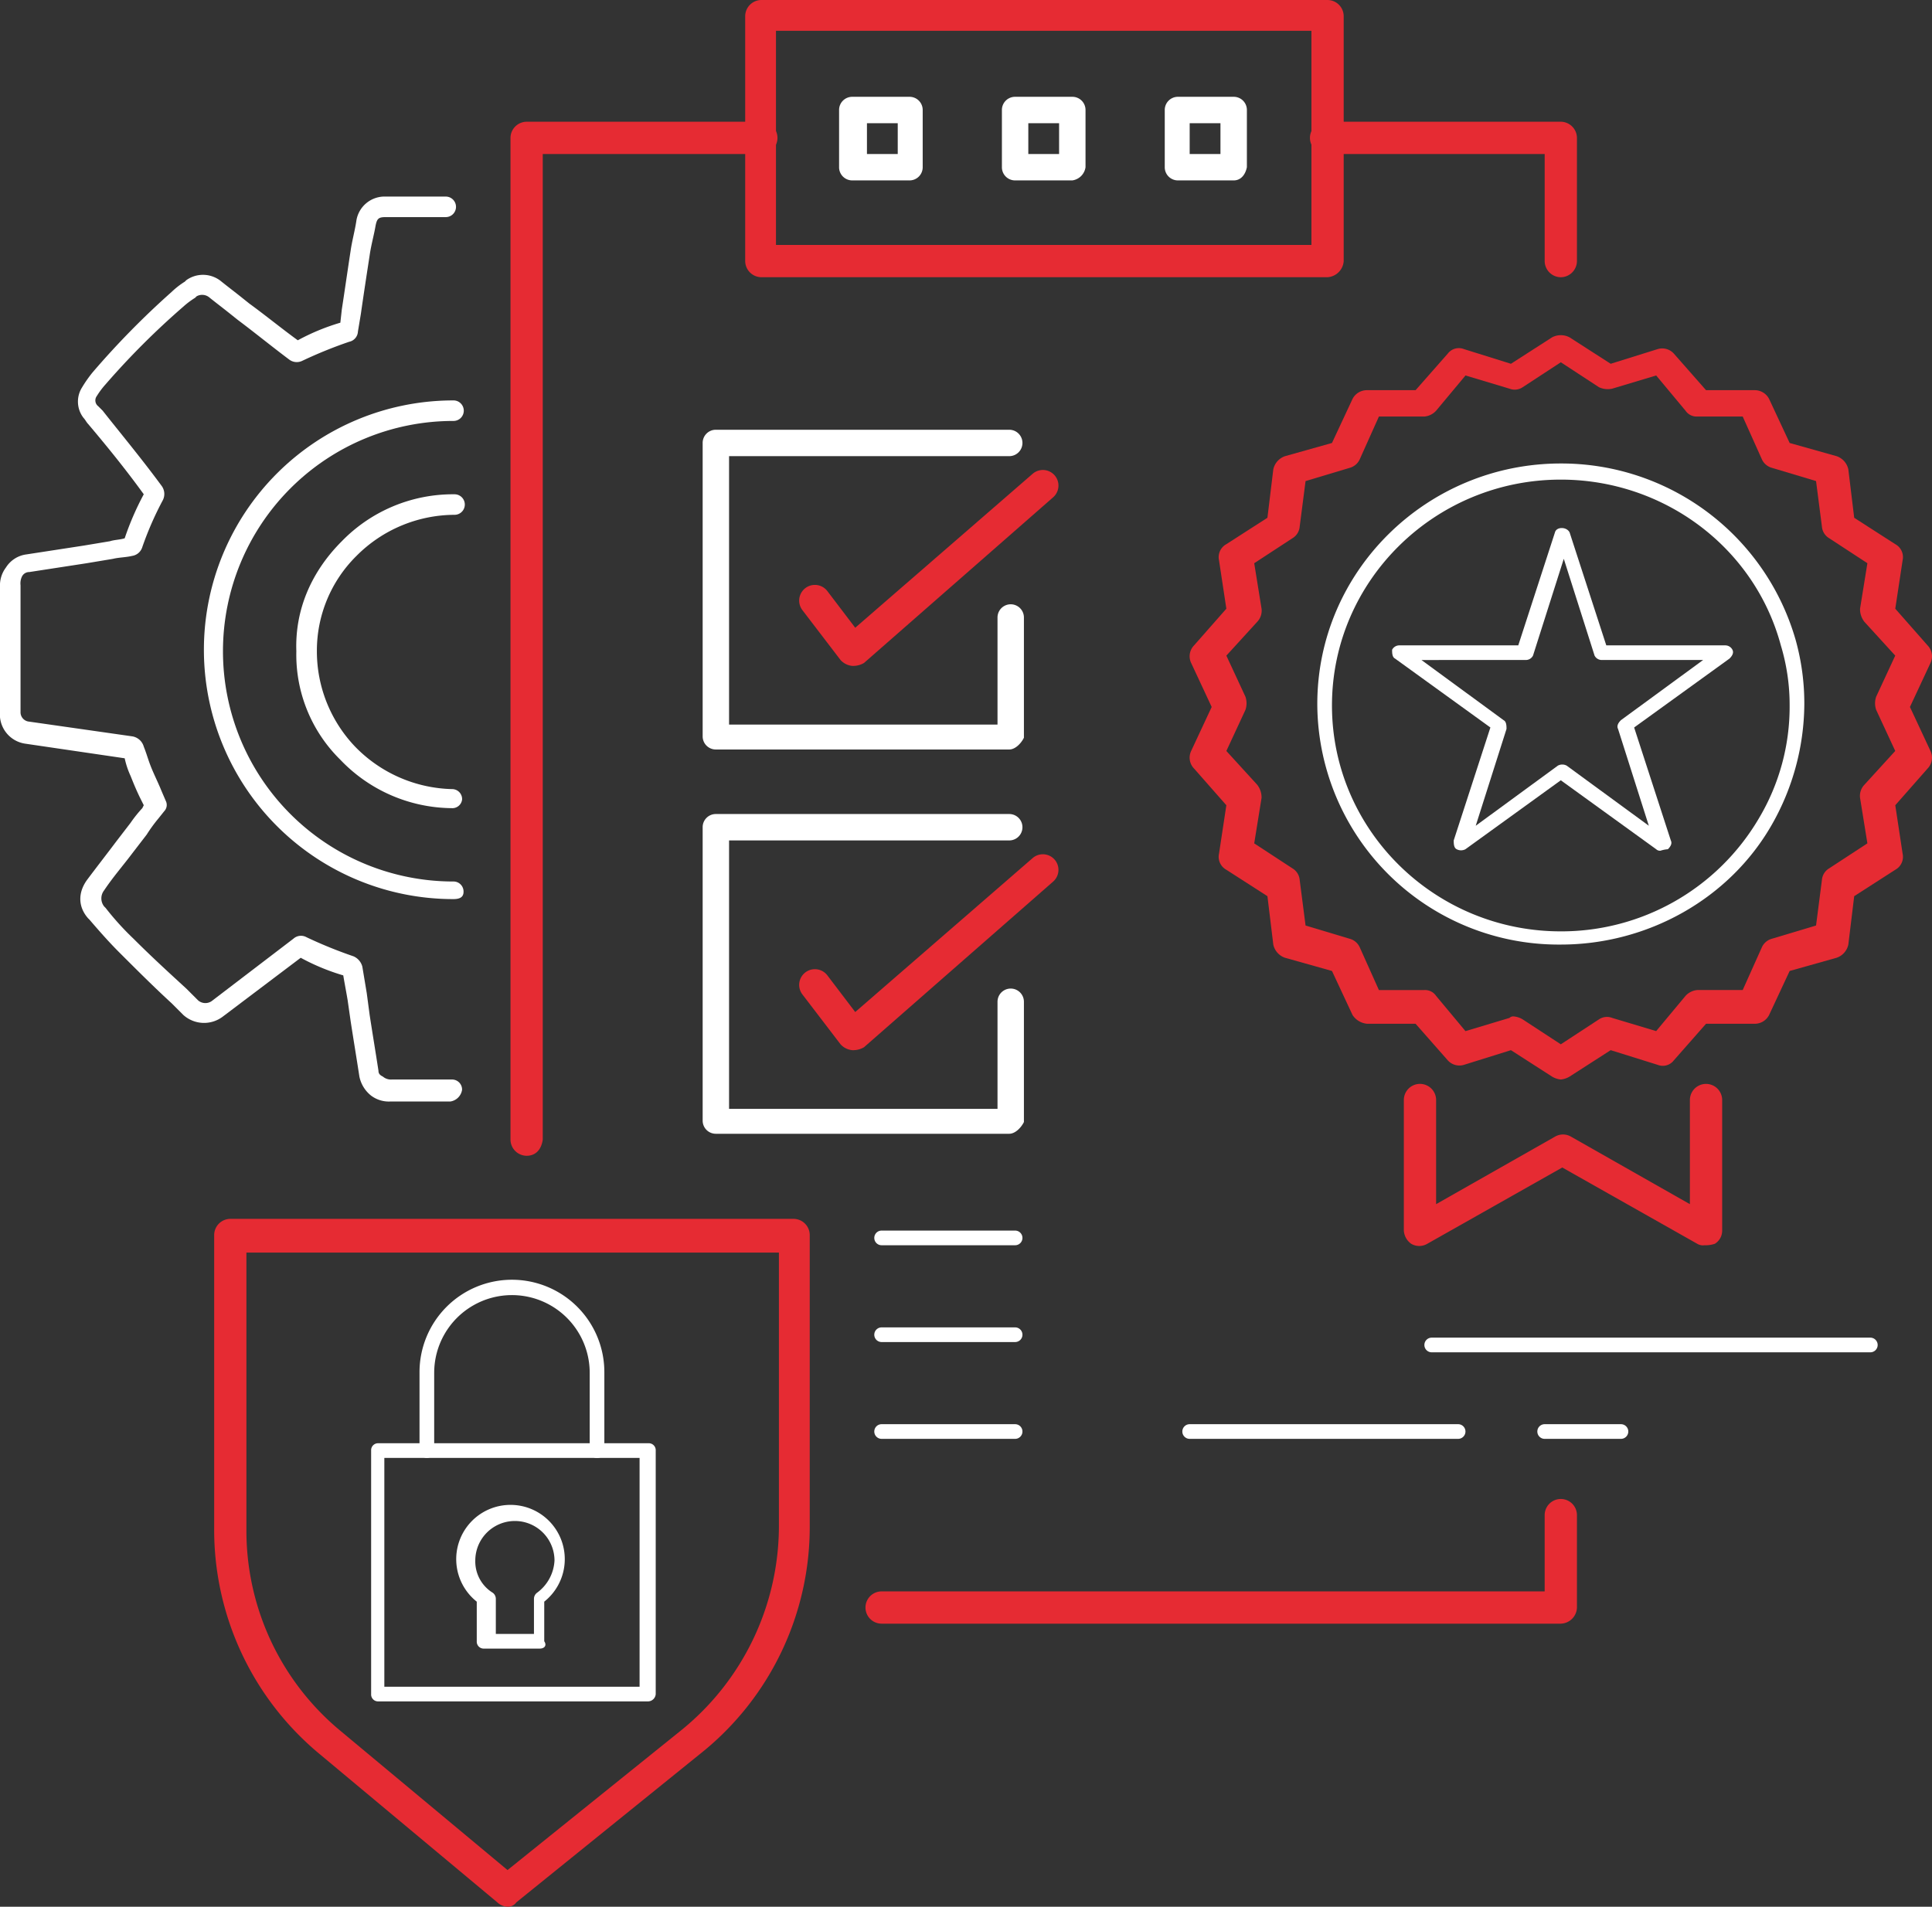 <svg xmlns="http://www.w3.org/2000/svg" width="364" height="359.291" viewBox="0 0 364 359.291"><rect x="0" y="0" width="364" height="359.291" fill="#333333" stroke="none"/><defs><style>.a{fill:#fff;}.b{fill:#e62b33;}</style></defs><g transform="translate(-355.4 -233)"><g transform="translate(355.4 270.035)"><path class="a" d="M440.248,416.925H428.916a5.555,5.555,0,0,1-3.593-1.105,6.144,6.144,0,0,1-2.211-3.593c-.553-3.593-1.105-6.909-1.658-10.5l-.553-3.869c-.276-1.658-.553-3.04-.829-4.7a40.794,40.794,0,0,1-8.015-3.317L397.41,400.9a5.837,5.837,0,0,1-7.462-.276l-2.211-2.211c-3.317-3.04-6.633-6.357-9.95-9.673-1.935-1.935-3.869-4.146-5.528-6.08l-.276-.276c-1.935-2.211-1.935-4.975,0-7.462,1.658-2.211,3.593-4.7,5.251-6.909L380,364.413a24.175,24.175,0,0,1,2.211-2.764l.276-.553-.553-1.106c-.829-1.658-1.382-3.04-1.935-4.422a15.577,15.577,0,0,1-1.105-3.317L360.1,349.489a5.579,5.579,0,0,1-4.7-4.975v-24.6a5.555,5.555,0,0,1,1.106-3.593,5.374,5.374,0,0,1,3.869-2.487l10.779-1.658,4.975-.829c.829-.276,1.935-.276,2.764-.553a53.732,53.732,0,0,1,3.593-8.291c-3.593-4.975-7.462-9.673-10.5-13.266-.276-.276-.553-.829-.829-1.105a5,5,0,0,1-.276-5.8,23.9,23.9,0,0,1,1.935-2.764,156.237,156.237,0,0,1,14.924-15.2,15.186,15.186,0,0,1,2.487-1.935l.276-.276a5.405,5.405,0,0,1,6.633.276c1.382,1.105,2.487,1.935,3.869,3.04l1.382,1.105c3.04,2.211,6.08,4.7,9.121,6.909a40.8,40.8,0,0,1,8.015-3.316l.276-2.487c.553-3.593,1.106-7.462,1.658-11.055.276-1.935.829-3.869,1.105-5.8a5.383,5.383,0,0,1,5.528-4.422h11.332a1.935,1.935,0,0,1,0,3.869H428.087c-1.382,0-1.658.276-1.935,1.658-.276,1.658-.829,3.593-1.105,5.528-.553,3.593-1.105,7.186-1.658,11.055l-.553,3.317a2.069,2.069,0,0,1-1.658,1.935,84.427,84.427,0,0,0-8.844,3.593,2.358,2.358,0,0,1-2.487-.276c-3.317-2.487-6.357-4.975-9.673-7.462l-1.382-1.105c-1.382-1.105-2.487-1.935-3.869-3.04a2.132,2.132,0,0,0-2.487-.276l-.276.276a15.321,15.321,0,0,0-2.211,1.658A146.389,146.389,0,0,0,375.3,281.776a15.34,15.34,0,0,0-1.658,2.211,1.381,1.381,0,0,0,.276,1.935l.829.829c3.04,3.869,7.186,8.844,11.055,14.1a2.577,2.577,0,0,1,.276,2.764,61.405,61.405,0,0,0-3.869,8.844,2.371,2.371,0,0,1-1.935,1.658c-1.106.276-2.487.276-3.593.553l-4.975.829-10.779,1.658a1.52,1.52,0,0,0-1.382.829,2.992,2.992,0,0,0-.276,1.658v24.045a1.783,1.783,0,0,0,1.658,1.658l19.346,2.764a2.7,2.7,0,0,1,2.211,1.935c.553,1.382.829,2.487,1.382,3.869s1.382,3.04,1.935,4.422l.829,1.935a1.7,1.7,0,0,1-.276,1.935l-1.105,1.382a28.951,28.951,0,0,0-2.211,3.04l-2.764,3.593c-1.658,2.211-3.593,4.422-5.251,6.909a2.456,2.456,0,0,0,0,3.04l.276.276a52.384,52.384,0,0,0,5.251,5.8c3.317,3.317,6.633,6.357,9.95,9.4l2.211,2.211a2.1,2.1,0,0,0,2.764,0l15.2-11.608a2.14,2.14,0,0,1,2.487-.276,84.393,84.393,0,0,0,8.844,3.593,2.922,2.922,0,0,1,1.658,1.935l.829,4.975.553,4.146c.553,3.593,1.105,6.909,1.658,10.5,0,.553.276.829.829,1.105a2.336,2.336,0,0,0,1.658.553h11.331a1.889,1.889,0,0,1,1.935,1.935A2.634,2.634,0,0,1,440.248,416.925ZM379.168,311.9Zm61.356,49.748h0a29.334,29.334,0,0,1-21-9.12,27.73,27.73,0,0,1-8.291-20.452c-.276-7.739,2.764-14.924,8.568-20.728a29.221,29.221,0,0,1,21.281-8.844,1.935,1.935,0,0,1,0,3.869h0a26.161,26.161,0,0,0-18.517,7.739,25.092,25.092,0,0,0-7.462,17.965,26,26,0,0,0,7.186,17.965,26.313,26.313,0,0,0,18.241,8.015,1.889,1.889,0,0,1,1.935,1.935A1.848,1.848,0,0,1,440.524,361.649Z" transform="translate(-355.4 -246.4)"/></g><path class="a" d="M416.284,354.268a46.984,46.984,0,1,1,0-93.968,1.935,1.935,0,1,1,0,3.869,43.391,43.391,0,1,0,0,86.783,1.889,1.889,0,0,1,1.935,1.935C418.219,353.992,417.39,354.268,416.284,354.268Z" transform="translate(24.516 48.151)"/><path class="a" d="M432.935,380.042H382.082a1.306,1.306,0,0,1-1.382-1.382V332.782a1.306,1.306,0,0,1,1.382-1.382h50.853a1.306,1.306,0,0,1,1.382,1.382v45.879A1.481,1.481,0,0,1,432.935,380.042Zm-49.748-2.764h48.09V334.164h-48.09Z" transform="translate(44.624 173.555)"/><path class="a" d="M417.442,353.742a1.306,1.306,0,0,1-1.382-1.382V337.712a14.648,14.648,0,1,0-29.3,0V352.36a1.382,1.382,0,1,1-2.764,0V337.712a17.412,17.412,0,1,1,34.823,0V352.36A1.306,1.306,0,0,1,417.442,353.742Z" transform="translate(50.444 153.978)"/><path class="a" d="M402.253,362.685h-10.5a1.306,1.306,0,0,1-1.382-1.382v-7.462a10.226,10.226,0,1,1,12.714,0V361.3C403.635,362.132,403.083,362.685,402.253,362.685Zm-8.844-2.764h7.739v-6.633a1.436,1.436,0,0,1,.553-1.105,8.02,8.02,0,0,0,3.317-6.08,7.462,7.462,0,0,0-14.924,0,6.935,6.935,0,0,0,3.317,6.08,1.436,1.436,0,0,1,.553,1.105v6.633Z" transform="translate(54.853 180.963)"/><path class="b" d="M425.276,445.721a2.986,2.986,0,0,1-1.935-.829L389.9,416.978A54.858,54.858,0,0,1,370,374.416V319.14a3.067,3.067,0,0,1,3.04-3.04H479.169a3.067,3.067,0,0,1,3.04,3.04v54.723a54.616,54.616,0,0,1-20.728,43.115l-34.547,27.914A1.97,1.97,0,0,1,425.276,445.721Zm-49.2-123.264v52.235a48.957,48.957,0,0,0,17.688,37.864l31.507,26.256,32.613-26.256h0a49.564,49.564,0,0,0,18.517-38.416V322.457Z" transform="translate(25.751 146.57)"/><g transform="translate(451.579 233)"><path class="b" d="M393.24,436.146a3.067,3.067,0,0,1-3.04-3.04V244.34a3.067,3.067,0,0,1,3.04-3.04h44.22a3.04,3.04,0,0,1,0,6.08H396.28V433.106C396,435.041,394.9,436.146,393.24,436.146Z" transform="translate(-390.2 -218.361)"/><path class="b" d="M545.4,358.692H417.44a3.04,3.04,0,0,1,0-6.08H542.363V338.24a3.04,3.04,0,1,1,6.08,0v17.135A3.137,3.137,0,0,1,545.4,358.692Z" transform="translate(-347.517 -52.742)"/><path class="b" d="M491.961,270.6a3.067,3.067,0,0,1-3.04-3.04V247.38H447.74a3.04,3.04,0,0,1,0-6.08h44.22a3.067,3.067,0,0,1,3.04,3.04v23.216A3.067,3.067,0,0,1,491.961,270.6Z" transform="translate(-294.074 -218.361)"/><path class="b" d="M515.922,285.235H409.24a3.067,3.067,0,0,1-3.04-3.04V236.04a3.067,3.067,0,0,1,3.04-3.04H515.922a3.067,3.067,0,0,1,3.04,3.04V282.2A3.267,3.267,0,0,1,515.922,285.235ZM412,279.155H512.882V238.8H412Z" transform="translate(-361.98 -233)"/><path class="a" d="M475.954,332.864H461.582a1.382,1.382,0,0,1,0-2.764h14.372a1.382,1.382,0,0,1,0,2.764Z" transform="translate(-266.736 -61.737)"/><path class="a" d="M536.519,326.964H453.882a1.382,1.382,0,0,1,0-2.764h82.637a1.382,1.382,0,1,1,0,2.764Z" transform="translate(-280.317 -72.144)"/><g transform="translate(126.581 268.363)"><path class="a" d="M487.959,332.864H437.382a1.382,1.382,0,0,1,0-2.764h50.577a1.382,1.382,0,1,1,0,2.764Z" transform="translate(-436 -330.1)"/></g><path class="a" d="M441.532,319.664h-25.15a1.382,1.382,0,1,1,0-2.764h25.15a1.382,1.382,0,1,1,0,2.764Z" transform="translate(-346.458 -85.019)"/><path class="a" d="M441.532,326.264h-25.15a1.382,1.382,0,1,1,0-2.764h25.15a1.382,1.382,0,1,1,0,2.764Z" transform="translate(-346.458 -73.378)"/><path class="a" d="M441.532,332.864h-25.15a1.382,1.382,0,1,1,0-2.764h25.15a1.382,1.382,0,1,1,0,2.764Z" transform="translate(-346.458 -61.737)"/><path class="a" d="M425.866,255.353H415.087a2.477,2.477,0,0,1-2.487-2.487V242.087a2.477,2.477,0,0,1,2.487-2.487h10.779a2.477,2.477,0,0,1,2.487,2.487v10.779A2.477,2.477,0,0,1,425.866,255.353Zm-8.015-4.975h5.8v-5.8h-5.8Z" transform="translate(-350.691 -221.359)"/><path class="a" d="M436.966,255.353H426.187a2.477,2.477,0,0,1-2.487-2.487V242.087a2.477,2.477,0,0,1,2.487-2.487h10.779a2.477,2.477,0,0,1,2.487,2.487v10.779A2.917,2.917,0,0,1,436.966,255.353Zm-8.291-4.975h5.8v-5.8h-5.8Z" transform="translate(-331.114 -221.359)"/><path class="a" d="M447.79,255.353h-10.5a2.477,2.477,0,0,1-2.487-2.487V242.087a2.477,2.477,0,0,1,2.487-2.487h10.5a2.477,2.477,0,0,1,2.487,2.487v10.779C450,254.248,449.172,255.353,447.79,255.353Zm-8.291-4.975h5.8v-5.8h-5.8Z" transform="translate(-311.536 -221.359)"/><path class="a" d="M491.079,355.252A45.473,45.473,0,0,1,445.2,309.926c0-25.15,20.728-45.326,45.879-45.326a45.934,45.934,0,0,1,44.22,33.165,44.538,44.538,0,0,1,1.658,12.161,46.366,46.366,0,0,1-6.08,22.663C522.862,346.684,507.385,355.252,491.079,355.252Zm0-87.612c-23.768,0-43.115,19.07-43.115,42.562s19.346,42.562,43.115,42.562a43.174,43.174,0,0,0,37.311-21.281,41.062,41.062,0,0,0,5.8-21.281,38.768,38.768,0,0,0-1.658-11.332C527.561,280.354,510.425,267.64,491.079,267.64Z" transform="translate(-293.192 -177.265)"/><path class="b" d="M507.757,337.3a2.071,2.071,0,0,1-1.382-.276l-25.427-14.372-25.427,14.372a2.983,2.983,0,0,1-3.04,0,3.3,3.3,0,0,1-1.382-2.487v-24.6a3.04,3.04,0,0,1,6.08,0v19.623l22.387-12.713a2.983,2.983,0,0,1,3.04,0l22.387,12.713V309.94a3.04,3.04,0,0,1,6.08,0v24.6a2.9,2.9,0,0,1-1.382,2.487A5.4,5.4,0,0,1,507.757,337.3Z" transform="translate(-282.786 -102.657)"/><path class="a" d="M500.877,329.8a1.015,1.015,0,0,1-.829-.276l-17.965-12.99-17.965,12.99a1.762,1.762,0,0,1-1.658,0c-.553-.276-.553-1.106-.553-1.658l6.91-21.281L450.853,293.6c-.553-.276-.553-1.105-.553-1.658a1.52,1.52,0,0,1,1.382-.829h22.387l6.909-21.281c.276-1.106,2.211-1.106,2.764,0l6.909,21.281h22.387a1.52,1.52,0,0,1,1.382.829c.276.553,0,1.105-.553,1.658L495.9,306.587l6.909,21.281c.276.553,0,1.106-.553,1.658A5.621,5.621,0,0,0,500.877,329.8Zm-45.05-35.929L471.3,305.206c.553.276.553,1.106.553,1.658l-5.8,18.241,15.477-11.331a1.761,1.761,0,0,1,1.658,0L498.666,325.1l-5.8-18.241c-.276-.553,0-1.106.553-1.658l15.477-11.331h-19.07a1.52,1.52,0,0,1-1.382-.829l-5.8-18.241-5.8,18.241a1.52,1.52,0,0,1-1.382.829Z" transform="translate(-284.197 -169.504)"/><path class="b" d="M506.431,396.111a3.929,3.929,0,0,1-1.658-.553l-7.739-4.975-8.844,2.764a2.951,2.951,0,0,1-3.04-.829l-6.08-6.909h-9.12a3.665,3.665,0,0,1-2.764-1.658l-3.869-8.291-8.844-2.487a3.372,3.372,0,0,1-2.211-2.487l-1.106-9.12-7.739-4.975a2.779,2.779,0,0,1-1.382-3.04l1.382-9.12-6.08-6.909a2.939,2.939,0,0,1-.553-3.316l3.869-8.291-3.869-8.291a2.939,2.939,0,0,1,.553-3.317l6.08-6.909-1.382-9.12a2.779,2.779,0,0,1,1.382-3.04l7.739-4.975,1.106-9.12a3.373,3.373,0,0,1,2.211-2.487l8.844-2.487,3.869-8.291a3.04,3.04,0,0,1,2.764-1.658h9.12l6.08-6.909a2.617,2.617,0,0,1,3.04-.829l8.844,2.764,7.739-4.975a3.524,3.524,0,0,1,3.317,0l7.739,4.975,8.844-2.764a2.951,2.951,0,0,1,3.04.829l6.08,6.909h9.121a3.04,3.04,0,0,1,2.764,1.658l3.869,8.291,8.844,2.487a3.373,3.373,0,0,1,2.211,2.487l1.105,9.12,7.739,4.975a2.779,2.779,0,0,1,1.382,3.04l-1.382,9.12,6.08,6.909a2.939,2.939,0,0,1,.553,3.317l-3.869,8.291,3.869,8.291a2.939,2.939,0,0,1-.553,3.316l-6.08,6.909,1.382,9.12a2.779,2.779,0,0,1-1.382,3.04l-7.739,4.975-1.105,9.12a3.373,3.373,0,0,1-2.211,2.487l-8.844,2.487-3.869,8.291a3.04,3.04,0,0,1-2.764,1.658h-9.121l-6.08,6.909a2.617,2.617,0,0,1-3.04.829l-8.844-2.764-7.739,4.975A3.929,3.929,0,0,1,506.431,396.111Zm-8.844-11.884a3.929,3.929,0,0,1,1.658.553l7.186,4.7,7.186-4.7a2.686,2.686,0,0,1,2.487-.276l8.291,2.487,5.527-6.633a3.412,3.412,0,0,1,2.211-1.105H540.7l3.593-8.015a2.922,2.922,0,0,1,1.935-1.658l8.291-2.487,1.105-8.568a2.818,2.818,0,0,1,1.382-2.211l7.186-4.7-1.382-8.568a3.046,3.046,0,0,1,.829-2.487l5.8-6.357-3.593-7.739a3.835,3.835,0,0,1,0-2.487l3.593-7.739-5.8-6.357a3.858,3.858,0,0,1-.829-2.487l1.382-8.568-7.186-4.7a2.818,2.818,0,0,1-1.382-2.211l-1.105-8.568-8.291-2.487a2.922,2.922,0,0,1-1.935-1.658l-3.593-8.015h-8.568a2.514,2.514,0,0,1-2.211-1.106L524.4,263.45l-8.291,2.487a3.9,3.9,0,0,1-2.487-.276l-7.186-4.7-7.186,4.7a2.687,2.687,0,0,1-2.487.276l-8.291-2.487-5.528,6.633a3.412,3.412,0,0,1-2.211,1.106H472.16l-3.593,8.015a2.922,2.922,0,0,1-1.935,1.658l-8.291,2.487-1.106,8.568a2.818,2.818,0,0,1-1.382,2.211l-7.186,4.7,1.382,8.568a3.046,3.046,0,0,1-.829,2.487l-5.8,6.357,3.593,7.739a3.835,3.835,0,0,1,0,2.487l-3.593,7.739,5.8,6.357a3.859,3.859,0,0,1,.829,2.487l-1.382,8.568,7.186,4.7a2.818,2.818,0,0,1,1.382,2.211l1.106,8.568,8.291,2.487a2.922,2.922,0,0,1,1.935,1.658l3.593,8.015h8.568a2.514,2.514,0,0,1,2.211,1.105l5.528,6.633,8.291-2.487A1.015,1.015,0,0,1,497.587,384.227Z" transform="translate(-308.544 -192.698)"/><path class="a" d="M461.063,322.55H405.787a2.477,2.477,0,0,1-2.487-2.487V264.787a2.477,2.477,0,0,1,2.487-2.487h55.276a2.487,2.487,0,1,1,0,4.975H408.275v50.577h50.577V297.676a2.487,2.487,0,1,1,4.975,0v22.663C463.274,321.445,462.168,322.55,461.063,322.55Z" transform="translate(-367.094 -181.321)"/><path class="b" d="M420.208,301.955h-.276a3.412,3.412,0,0,1-2.211-1.106l-7.186-9.4a2.957,2.957,0,0,1,4.7-3.593l5.251,6.909,33.442-29.02a2.938,2.938,0,0,1,3.869,4.422L422.143,301.4A4,4,0,0,1,420.208,301.955Z" transform="translate(-355.536 -176.479)"/><path class="a" d="M461.063,348.75H405.787a2.477,2.477,0,0,1-2.487-2.487V290.987a2.477,2.477,0,0,1,2.487-2.487h55.276a2.487,2.487,0,1,1,0,4.975H408.275v50.577h50.577V323.876a2.487,2.487,0,1,1,4.975,0v22.663C463.274,347.645,462.168,348.75,461.063,348.75Z" transform="translate(-367.094 -135.111)"/><path class="b" d="M420.208,328.155h-.276a3.412,3.412,0,0,1-2.211-1.105l-7.186-9.4a2.957,2.957,0,0,1,4.7-3.593l5.251,6.909,33.442-29.02a2.938,2.938,0,0,1,3.869,4.422L422.143,327.6A4,4,0,0,1,420.208,328.155Z" transform="translate(-355.536 -130.268)"/></g></g></svg>